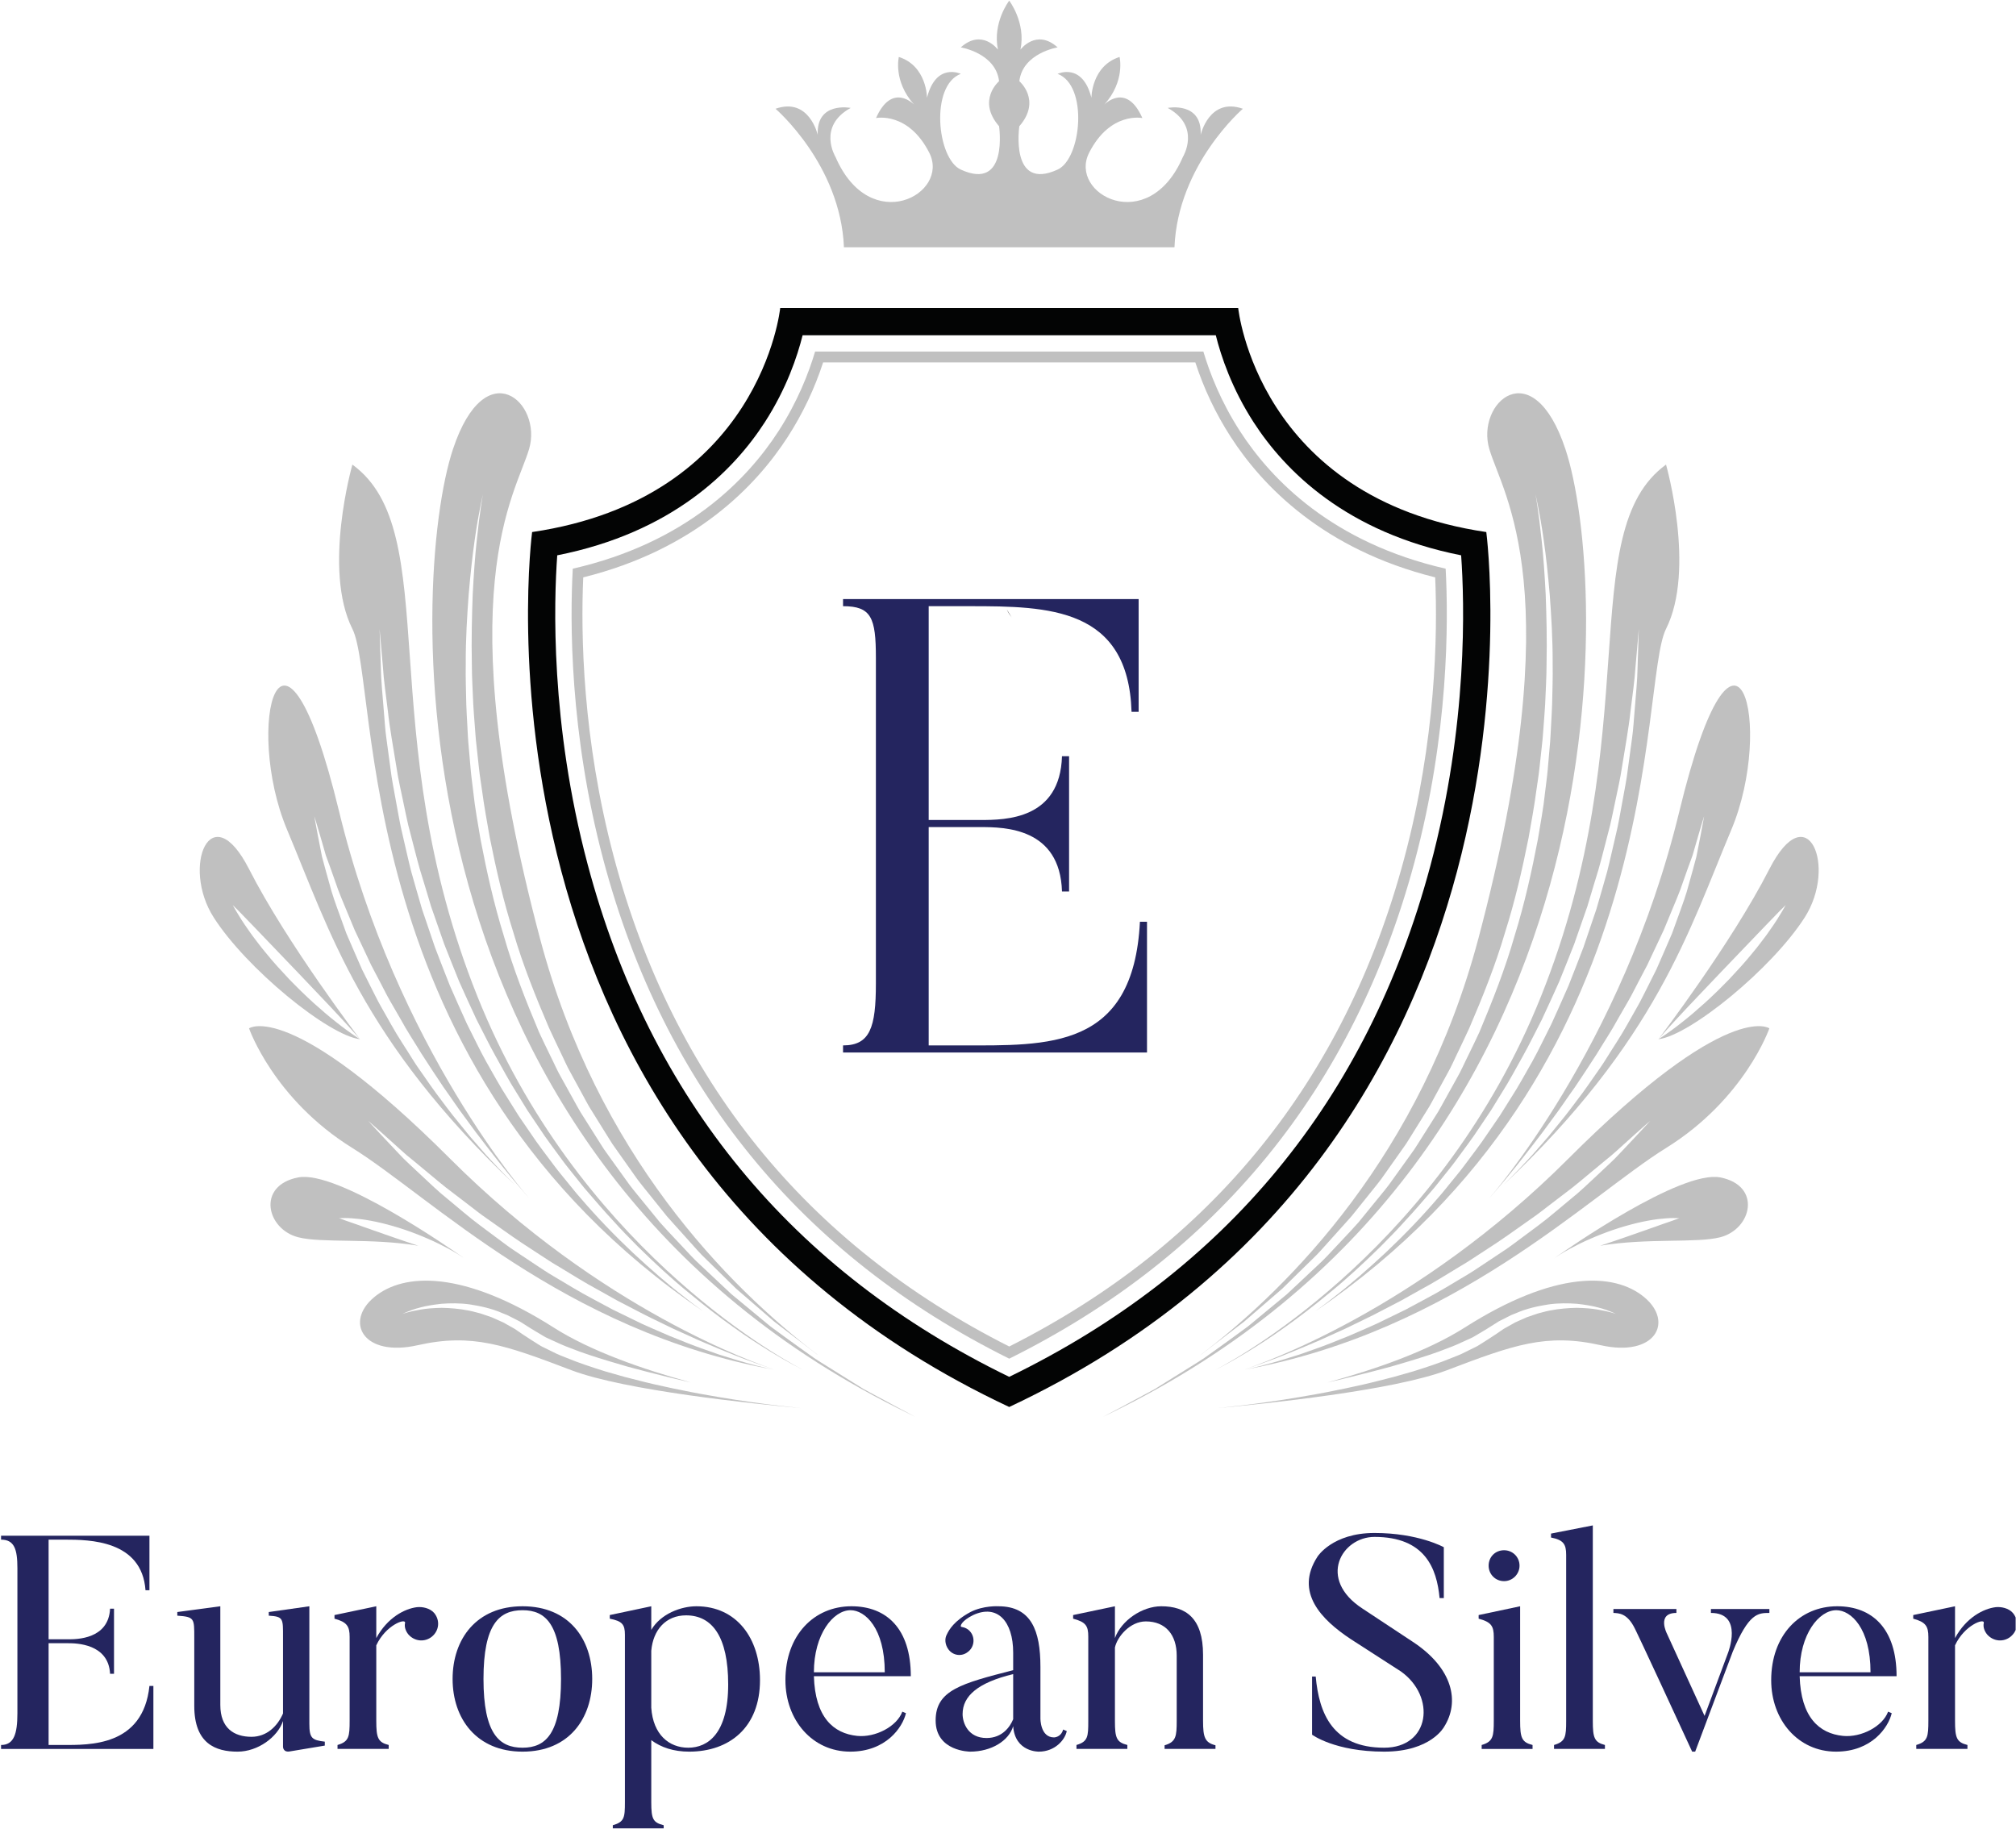 <?xml version="1.0" encoding="UTF-8" standalone="no"?> <svg xmlns="http://www.w3.org/2000/svg" xmlns:xlink="http://www.w3.org/1999/xlink" xmlns:serif="http://www.serif.com/" width="100%" height="100%" viewBox="0 0 1619 1469" version="1.1" xml:space="preserve" style="fill-rule:evenodd;clip-rule:evenodd;stroke-linejoin:round;stroke-miterlimit:2;"> <g id="Artboard1" transform="matrix(1,0,0,1,-385.817,-437.5)"> <rect x="385.817" y="437.5" width="1618.72" height="1468.25" style="fill:none;"></rect> <clipPath id="_clip1"> <rect x="385.817" y="437.5" width="1618.72" height="1468.25"></rect> </clipPath> <g clip-path="url(#_clip1)"> <g id="Layer-1" serif:id="Layer 1" transform="matrix(4.167,0,0,4.167,0.817,0.5)"> <g transform="matrix(1,0,0,1,121.954,412.964)"> <path d="M0,16.808L0,28.949L-29.358,28.949L-29.358,28.191C-26.908,28.191 -26.208,26.088 -26.208,22.12L-26.208,-5.896C-26.208,-9.515 -26.791,-11.382 -29.358,-11.382L-29.358,-12.141L-0.76,-12.141L-0.76,-1.635L-1.518,-1.635C-2.218,-11.266 -12.316,-11.382 -17.044,-11.382L-20.195,-11.382L-20.195,7.821L-16.401,7.821C-14.826,7.821 -8.639,7.821 -8.348,1.925L-7.588,1.925L-7.588,14.474L-8.348,14.474C-8.639,8.637 -14.942,8.579 -16.401,8.579L-20.195,8.579L-20.195,28.191L-17.511,28.191C-12.316,28.191 -1.985,28.482 -0.76,16.808L0,16.808Z" style="fill:rgb(36,37,95);fill-rule:nonzero;"></path> </g> <g transform="matrix(1,0,0,1,154.989,415.822)"> <path d="M0,25.448L-6.654,26.557C-8.054,26.848 -8.054,25.682 -8.054,25.682L-8.054,20.72C-9.104,23.815 -12.899,26.616 -16.81,26.616C-21.011,26.616 -25.156,25.098 -25.156,17.802L-25.156,4.671C-25.156,0.935 -25.098,0.642 -28.424,0.41L-28.424,-0.29L-20.136,-1.4L-20.136,17.628C-20.136,22.063 -17.51,23.756 -14.125,23.756C-11.207,23.756 -9.104,21.713 -8.054,19.261L-8.054,4.553C-8.054,0.993 -7.938,0.585 -10.797,0.41L-10.797,-0.29L-2.977,-1.4L-2.977,21.246C-2.977,24.048 -2.451,24.398 0,24.69L0,25.448Z" style="fill:rgb(36,37,95);fill-rule:nonzero;"></path> </g> <g transform="matrix(1,0,0,1,176.059,440.628)"> <path d="M0,-24.922C1.167,-23.522 0.993,-21.536 -0.409,-20.37C-1.75,-19.261 -3.735,-19.378 -4.961,-20.778C-5.486,-21.421 -5.778,-22.238 -5.603,-22.996C-5.428,-23.988 -9.338,-22.588 -11.148,-18.678L-11.148,-4.144C-11.148,-0.876 -10.856,-0 -8.755,0.526L-8.755,1.284L-18.619,1.284L-18.619,0.526C-16.401,-0.116 -16.284,-1.109 -16.284,-4.144L-16.284,-20.312C-16.284,-22.354 -16.81,-23.171 -19.202,-23.814L-19.202,-24.514L-11.148,-26.206L-11.148,-20.078C-8.988,-24.047 -5.661,-25.739 -3.327,-26.031C-2.276,-26.149 -0.817,-25.857 0,-24.922" style="fill:rgb(36,37,95);fill-rule:nonzero;"></path> </g> <g transform="matrix(1,0,0,1,193.101,441.679)"> <path d="M0,-26.498C-4.494,-26.498 -7.529,-23.813 -7.529,-13.249C-7.529,-2.685 -4.494,-0 0,-0C4.436,-0 7.413,-2.685 7.413,-13.249C7.413,-23.813 4.436,-26.498 0,-26.498M0,0.759C-8.871,0.759 -13.482,-5.602 -13.482,-13.249C-13.482,-20.954 -8.871,-27.257 0,-27.257C8.931,-27.257 13.424,-20.954 13.424,-13.249C13.424,-5.602 8.931,0.759 0,0.759" style="fill:rgb(36,37,95);fill-rule:nonzero;"></path> </g> <g transform="matrix(1,0,0,1,224.618,455.629)"> <path d="M0,-39.457C-3.91,-39.457 -6.361,-36.654 -6.711,-32.627L-6.711,-21.655C-6.361,-16.46 -3.268,-13.95 0.409,-13.95C4.262,-13.95 8.113,-16.752 8.113,-26.148C8.113,-35.371 5.02,-39.457 0,-39.457M0.584,-13.191C-2.393,-13.191 -4.844,-14.009 -6.711,-15.409L-6.711,-3.445C-6.711,-0.176 -6.361,0.467 -4.318,0.992L-4.318,1.75L-14.124,1.75L-14.124,0.992C-11.906,0.35 -11.79,-0.468 -11.79,-3.445L-11.79,-35.722C-11.79,-37.705 -12.314,-38.348 -14.708,-38.814L-14.708,-39.515L-6.711,-41.207L-6.711,-36.654C-4.902,-39.748 -0.991,-41.207 1.985,-41.207C9.748,-41.207 14.242,-35.02 14.242,-26.966C14.242,-17.86 8.348,-13.191 0.584,-13.191" style="fill:rgb(36,37,95);fill-rule:nonzero;"></path> </g> <g transform="matrix(1,0,0,1,262.906,429.713)"> <path d="M0,-2.568C0,-11.089 -3.793,-14.533 -6.596,-14.533C-9.922,-14.533 -13.657,-9.922 -13.657,-2.568L0,-2.568ZM4.085,5.311C3.443,8.055 0.234,12.724 -6.654,12.724C-13.95,12.724 -19.145,6.654 -19.145,-1.05C-19.145,-9.689 -13.657,-15.292 -6.42,-15.292C0.35,-15.292 5.02,-10.972 5.02,-1.809L-13.657,-1.809C-13.424,6.071 -9.922,9.221 -5.311,9.689C-1.81,10.038 2.335,7.88 3.385,5.02L4.085,5.311Z" style="fill:rgb(36,37,95);fill-rule:nonzero;"></path> </g> <g transform="matrix(1,0,0,1,277.907,421.309)"> <path d="M0,13.89C0,15.583 1.051,18.502 4.611,18.502C7.704,18.502 9.164,16.285 9.747,14.883L9.747,6.186C2.976,7.821 0,10.389 0,13.89M19.376,16.868L20.077,17.16C19.727,18.911 17.742,21.128 14.707,21.128C14.707,21.128 10.097,21.245 9.747,16.225C8.93,19.028 5.544,21.128 1.458,21.128C1.458,21.128 -5.195,21.128 -5.195,15.117C-5.195,9.28 -0.234,7.996 9.747,5.428L9.747,2.042C9.747,-3.969 6.712,-7.355 2.043,-5.195C-0.234,-4.086 -0.584,-2.977 -0.234,-2.92C0.466,-2.802 1.108,-2.51 1.576,-1.868C2.451,-0.7 2.218,1.05 0.993,1.926C-0.175,2.86 -1.868,2.626 -2.743,1.401C-3.385,0.525 -3.502,-0.642 -3.035,-1.46C-2.627,-2.335 -1.634,-4.086 1.518,-5.778C4.027,-7.063 6.887,-6.887 6.887,-6.887C13.25,-6.887 15,-2.16 15,4.786L15,14.707C15,14.707 14.941,18.385 17.625,18.385C17.625,18.385 18.967,18.385 19.376,16.868" style="fill:rgb(36,37,95);fill-rule:nonzero;"></path> </g> <g transform="matrix(1,0,0,1,326.642,414.422)"> <path d="M0,27.49L-9.806,27.49L-9.806,26.79C-7.589,26.147 -7.471,25.039 -7.471,22.062L-7.471,9.513C-7.471,5.545 -9.571,2.918 -13.425,2.918C-16.46,2.918 -18.911,5.836 -19.377,7.937L-19.377,22.12C-19.377,25.33 -19.086,26.206 -16.985,26.732L-16.985,27.49L-26.791,27.49L-26.791,26.732C-24.572,26.09 -24.514,25.097 -24.514,22.12L-24.514,5.836C-24.514,3.793 -24.981,3.035 -27.433,2.392L-27.433,1.692L-19.377,0L-19.377,6.128C-18.152,2.743 -14.125,0 -10.449,0C-5.72,0 -2.394,2.276 -2.394,9.338L-2.394,22.062C-2.394,25.272 -2.044,26.264 0,26.79L0,27.49Z" style="fill:rgb(36,37,95);fill-rule:nonzero;"></path> </g> <g transform="matrix(1,0,0,1,359.151,400.296)"> <path d="M0,42.141C-9.513,42.141 -13.892,38.872 -13.892,38.872L-13.892,27.666L-13.191,27.666C-12.548,34.787 -9.922,41.382 0,41.382C8.871,41.382 10.04,31.519 3.21,26.674L-6.479,20.428C-12.022,16.752 -17.336,11.44 -12.841,4.553C-12.841,4.553 -9.981,0 -1.867,0C6.596,0 11.497,2.744 11.497,2.744L11.497,12.549L10.681,12.549C10.155,6.829 7.88,0.759 -1.867,0.759C-8.171,0.759 -12.957,8.872 -4.145,14.592L5.486,20.954C13.307,26.09 14.592,32.569 11.557,37.355C11.557,37.355 9.046,42.141 0,42.141" style="fill:rgb(36,37,95);fill-rule:nonzero;"></path> </g> <g transform="matrix(1,0,0,1,379.286,438.935)"> <path d="M0,-32.334C0,-34.026 1.284,-35.312 2.978,-35.312C4.61,-35.312 5.954,-34.026 5.954,-32.334C5.954,-30.699 4.61,-29.356 2.978,-29.356C1.284,-29.356 0,-30.699 0,-32.334M8.464,2.978L-1.342,2.978L-1.342,2.22C0.875,1.577 0.993,0.526 0.993,-2.45L0.993,-18.618C0.993,-20.66 0.525,-21.478 -1.926,-22.12L-1.926,-22.82L6.07,-24.513L6.07,-2.45C6.07,0.817 6.363,1.693 8.464,2.22L8.464,2.978Z" style="fill:rgb(36,37,95);fill-rule:nonzero;"></path> </g> <g transform="matrix(1,0,0,1,401.698,398.838)"> <path d="M0,43.074L-9.806,43.074L-9.806,42.316C-7.587,41.674 -7.471,40.681 -7.471,37.704L-7.471,5.662C-7.471,3.619 -7.996,2.802 -10.388,2.335L-10.388,1.576L-2.335,0L-2.335,37.704C-2.335,40.914 -2.041,41.79 0,42.316L0,43.074Z" style="fill:rgb(36,37,95);fill-rule:nonzero;"></path> </g> <g transform="matrix(1,0,0,1,433.392,442.437)"> <path d="M0,-27.491L0,-26.731C-2.217,-26.731 -3.97,-26.674 -7.062,-19.261L-14.301,0L-14.883,0C-25.214,-22.413 -25.973,-23.813 -25.973,-23.813C-27.433,-26.731 -29.067,-26.674 -30.059,-26.731L-30.059,-27.491L-17.918,-27.491L-17.918,-26.731C-21.828,-26.731 -19.728,-22.705 -19.728,-22.705L-12.49,-6.887L-7.996,-18.97C-7.996,-18.97 -4.901,-26.731 -11.266,-26.731L-11.266,-27.491L0,-27.491Z" style="fill:rgb(36,37,95);fill-rule:nonzero;"></path> </g> <g transform="matrix(1,0,0,1,452.885,429.713)"> <path d="M0,-2.568C0,-11.089 -3.792,-14.533 -6.595,-14.533C-9.921,-14.533 -13.657,-9.922 -13.657,-2.568L0,-2.568ZM4.086,5.311C3.444,8.055 0.234,12.724 -6.652,12.724C-13.948,12.724 -19.143,6.654 -19.143,-1.05C-19.143,-9.689 -13.657,-15.292 -6.42,-15.292C0.351,-15.292 5.021,-10.972 5.021,-1.809L-13.657,-1.809C-13.423,6.071 -9.921,9.221 -5.311,9.689C-1.81,10.038 2.335,7.88 3.386,5.02L4.086,5.311Z" style="fill:rgb(36,37,95);fill-rule:nonzero;"></path> </g> <g transform="matrix(1,0,0,1,480.317,440.628)"> <path d="M0,-24.922C1.169,-23.522 0.994,-21.536 -0.409,-20.37C-1.75,-19.261 -3.735,-19.378 -4.961,-20.778C-5.485,-21.421 -5.776,-22.238 -5.602,-22.996C-5.427,-23.988 -9.337,-22.588 -11.146,-18.678L-11.146,-4.144C-11.146,-0.876 -10.855,-0 -8.755,0.526L-8.755,1.284L-18.618,1.284L-18.618,0.526C-16.401,-0.116 -16.283,-1.109 -16.283,-4.144L-16.283,-20.312C-16.283,-22.354 -16.808,-23.171 -19.202,-23.814L-19.202,-24.514L-11.146,-26.206L-11.146,-20.078C-8.987,-24.047 -5.661,-25.739 -3.326,-26.031C-2.275,-26.149 -0.815,-25.857 0,-24.922" style="fill:rgb(36,37,95);fill-rule:nonzero;"></path> </g> <g transform="matrix(1,0,0,1,313.446,245.52)"> <path d="M0,36.987L0,62.181L-58.58,62.181L-58.58,60.816C-53.368,60.816 -52.25,57.341 -52.25,48.901L-52.25,-13.9C-52.25,-21.595 -53.119,-23.828 -58.58,-23.828L-58.58,-25.194L-1.612,-25.194L-1.612,-3.474L-2.978,-3.474C-3.599,-23.58 -18.988,-23.828 -34.13,-23.828L-42.073,-23.828L-42.073,17.377L-32.144,17.377C-27.18,17.377 -16.753,17.253 -16.383,5.09L-15.017,5.09L-15.017,31.154L-16.383,31.154C-16.753,18.866 -27.428,18.742 -32.144,18.742L-42.073,18.742L-42.073,60.816L-35.743,60.816C-19.112,60.816 -2.605,61.684 -1.363,36.987L0,36.987Z" style="fill:rgb(36,37,95);fill-rule:nonzero;"></path> </g> <g transform="matrix(1,0,0,1,199.787,328.365)"> <path d="M0,-116.477C22.098,-120.852 33.922,-132.697 40.017,-142.147C44.198,-148.629 46.278,-154.831 47.287,-158.888L126.917,-158.888C127.926,-154.831 130.006,-148.629 134.187,-142.147C140.282,-132.698 152.104,-120.854 174.199,-116.477C174.844,-107.522 175.556,-83.771 168.253,-56.572C156.167,-11.555 128.872,21.544 87.102,41.844C45.216,21.485 17.884,-11.739 5.853,-56.939C-1.368,-84.068 -0.649,-107.58 0,-116.477M87.102,47.653C194.679,-2.849 179.048,-120.959 179.048,-120.959C134.914,-127.475 131.236,-164.13 131.236,-164.13L42.968,-164.13C42.968,-164.13 39.291,-127.475 -4.843,-120.959C-4.843,-120.959 -20.474,-2.849 87.102,47.653" style="fill:rgb(3,4,4);fill-rule:nonzero;"></path> </g> <g transform="matrix(1,0,0,1,204.796,323.186)"> <path d="M0,-107.046C21.562,-112.413 33.319,-124.673 39.418,-134.128C42.3,-138.596 44.588,-143.414 46.229,-148.468L117.968,-148.468C119.609,-143.414 121.896,-138.596 124.779,-134.128C130.875,-124.674 142.634,-112.415 164.189,-107.047C164.663,-96.085 164.355,-75.726 158.187,-52.753C146.739,-10.112 121.142,21.484 82.098,41.174C42.941,21.422 17.31,-10.295 5.914,-53.108C-0.183,-76.015 -0.477,-96.19 0,-107.046M82.098,43.519C122.233,23.581 148.508,-8.617 160.211,-52.209C166.821,-76.828 166.752,-98.569 166.207,-108.721C144.425,-113.701 132.638,-125.81 126.541,-135.264C122.881,-140.938 120.744,-146.413 119.512,-150.565L44.685,-150.565C43.453,-146.413 41.316,-140.938 37.656,-135.264C31.558,-125.81 19.768,-113.699 -2.017,-108.72C-2.566,-98.659 -2.646,-77.119 3.888,-52.569C15.538,-8.8 41.85,23.522 82.098,43.519" style="fill:rgb(192,192,192);fill-rule:nonzero;"></path> </g> <g transform="matrix(1,0,0,1,323.785,126.649)"> <path d="M0,4.228C0.325,-2.283 -6.349,-0.98 -6.349,-0.98C0.162,2.601 -3.419,8.46 -3.419,8.46C-10.093,23.924 -25.556,15.623 -21.486,7.646C-17.417,-0.33 -11.231,0.973 -11.231,0.973C-14.324,-6.026 -18.557,-1.631 -18.557,-1.631C-14.487,-6.189 -15.627,-10.801 -15.627,-10.801C-21.053,-9.065 -21.053,-2.932 -21.053,-2.932C-22.789,-9.821 -27.563,-7.546 -27.563,-7.546C-21.633,-5.311 -22.951,8.786 -27.563,10.902C-36.817,15.148 -34.942,2.546 -34.942,2.546C-30.602,-2.445 -34.942,-6.135 -34.942,-6.135C-34.291,-11.561 -27.563,-12.646 -27.563,-12.646C-31.687,-16.335 -34.726,-12.212 -34.726,-12.212C-33.641,-17.421 -36.896,-21.649 -36.896,-21.649C-36.896,-21.649 -40.151,-17.421 -39.066,-12.212C-39.066,-12.212 -42.104,-16.335 -46.229,-12.646C-46.229,-12.646 -39.5,-11.561 -38.849,-6.135C-38.849,-6.135 -43.19,-2.445 -38.849,2.546C-38.849,2.546 -36.975,15.148 -46.229,10.902C-50.84,8.786 -52.159,-5.311 -46.229,-7.546C-46.229,-7.546 -51.003,-9.821 -52.739,-2.932C-52.739,-2.932 -52.739,-9.065 -58.165,-10.801C-58.165,-10.801 -59.305,-6.189 -55.235,-1.631C-55.235,-1.631 -59.467,-6.026 -62.56,0.973C-62.56,0.973 -56.375,-0.33 -52.305,7.646C-48.236,15.623 -63.699,23.924 -70.373,8.46C-70.373,8.46 -73.954,2.601 -67.443,-0.98C-67.443,-0.98 -74.117,-2.283 -73.792,4.228C-73.792,4.228 -75.419,-3.097 -81.93,-0.818C-81.93,-0.818 -69.396,9.925 -68.746,25.877L-5.046,25.877C-4.396,9.925 8.139,-0.818 8.139,-0.818C1.627,-3.097 0,4.228 0,4.228" style="fill:rgb(192,192,192);fill-rule:nonzero;"></path> </g> <g transform="matrix(1,0,0,1,287.349,222.337)"> <path d="M0,1.5C-0.568,0.546 -0.92,0 -0.92,0C-0.667,0.548 -0.349,1.04 0,1.5" style="fill:rgb(35,31,32);fill-rule:nonzero;"></path> </g> <g transform="matrix(1,0,0,1,327.037,368.098)"> <path d="M0,0.543C-0.369,0.737 -0.569,0.837 -0.569,0.837C-0.569,0.837 0.226,0.46 1.615,-0.294C1.077,-0.015 0.545,0.267 0,0.543" style="fill:rgb(192,192,192);fill-rule:nonzero;"></path> </g> <g transform="matrix(1,0,0,1,310.23,377.922)"> <path d="M0,-2.817C-3.373,-1.007 -5.252,0 -5.252,0C-4.843,-0.194 -4.45,-0.399 -4.044,-0.596C-3.143,-1.057 -1.766,-1.79 0,-2.817" style="fill:rgb(192,192,192);fill-rule:nonzero;"></path> </g> <g transform="matrix(1,0,0,1,326.578,185.989)"> <path d="M0,177.855C1.781,176.492 3.654,175.058 5.608,173.563C7.469,171.954 9.407,170.278 11.413,168.543C11.915,168.11 12.42,167.673 12.93,167.233C13.411,166.761 13.896,166.287 14.385,165.807C15.361,164.849 16.353,163.876 17.356,162.889C18.346,161.888 19.415,160.939 20.374,159.858C21.338,158.784 22.314,157.696 23.301,156.596C24.278,155.489 25.301,154.401 26.289,153.264C27.232,152.089 28.185,150.903 29.145,149.707C30.096,148.503 31.097,147.322 32.026,146.074C32.926,144.802 33.832,143.521 34.743,142.233C35.199,141.588 35.656,140.942 36.114,140.294C36.583,139.654 37.029,138.996 37.437,138.308C38.279,136.954 39.126,135.591 39.977,134.224L41.254,132.17C41.661,131.473 42.033,130.753 42.426,130.044C43.201,128.622 43.979,127.194 44.759,125.764C45.577,124.354 46.195,122.837 46.922,121.376C47.616,119.897 48.342,118.431 49.012,116.94C51.591,110.933 54.029,104.848 55.845,98.662C57.798,92.519 59.217,86.324 60.414,80.303C60.938,77.277 61.501,74.309 61.885,71.376C62.085,69.911 62.33,68.467 62.488,67.031C62.645,65.593 62.799,64.173 62.951,62.773C63.124,61.374 63.207,59.986 63.313,58.621C63.408,57.254 63.535,55.911 63.601,54.585C63.707,51.935 63.867,49.374 63.871,46.912C63.978,41.988 63.852,37.472 63.706,33.469C63.505,29.47 63.247,25.984 62.937,23.124C62.632,20.262 62.354,18.016 62.118,16.491C61.896,14.964 61.737,14.156 61.737,14.156C61.737,14.156 61.935,14.956 62.229,16.472C62.528,17.987 62.946,20.216 63.339,23.074C63.753,25.93 64.136,29.414 64.48,33.42C64.774,37.429 65.071,41.964 65.046,46.919C65.097,49.397 64.991,51.975 64.942,54.647C64.905,55.982 64.808,57.337 64.741,58.715C64.665,60.093 64.61,61.494 64.468,62.907C64.345,64.322 64.221,65.757 64.095,67.209C63.966,68.662 63.752,70.123 63.581,71.605C63.278,74.577 62.698,77.574 62.199,80.636C61.034,86.728 59.644,93 57.713,99.23C55.92,105.502 53.497,111.683 50.926,117.791C50.244,119.301 49.492,120.78 48.779,122.274C48.032,123.751 47.394,125.282 46.554,126.706C45.754,128.149 44.955,129.59 44.158,131.027C43.755,131.743 43.373,132.468 42.955,133.172L41.646,135.245C40.774,136.624 39.906,137.998 39.043,139.364C38.625,140.056 38.167,140.72 37.688,141.366C37.219,142.019 36.752,142.67 36.285,143.32C35.353,144.618 34.426,145.908 33.506,147.189C32.555,148.447 31.532,149.636 30.562,150.847C29.581,152.05 28.607,153.244 27.644,154.426C26.642,155.575 25.591,156.662 24.572,157.754C23.551,158.844 22.54,159.922 21.541,160.987C20.548,162.056 19.446,162.994 18.426,163.983C17.39,164.957 16.368,165.917 15.361,166.863C14.858,167.334 14.358,167.803 13.862,168.267C13.338,168.701 12.818,169.13 12.304,169.557C10.244,171.26 8.254,172.906 6.344,174.486C4.356,175.967 2.426,177.351 0.595,178.671C-0.323,179.328 -1.218,179.967 -2.087,180.588C-2.97,181.19 -3.867,181.715 -4.715,182.255C-6.421,183.321 -8.017,184.318 -9.492,185.24C-10.229,185.7 -10.937,186.141 -11.612,186.563C-12.313,186.943 -12.981,187.306 -13.616,187.65C-14.613,188.185 -15.523,188.673 -16.348,189.116C-18.113,190.143 -19.49,190.876 -20.392,191.336C80.553,142.356 75.854,30.478 67.502,5.42C61.202,-13.481 50.206,-3.49 52.839,5.42C55.473,14.331 68.551,32.675 50.73,99.764C39.698,141.295 14.608,166.724 -2.907,180.074C-2.805,180 -2.7,179.933 -2.598,179.858C-1.755,179.209 -0.889,178.541 0,177.855" style="fill:rgb(192,192,192);fill-rule:nonzero;"></path> </g> <g transform="matrix(1,0,0,1,304.978,377.325)"> <path d="M0,0.597C0,0.597 0.429,0.4 1.208,0C0.802,0.198 0.409,0.403 0,0.597" style="fill:rgb(192,192,192);fill-rule:nonzero;"></path> </g> <g transform="matrix(1,0,0,1,327.037,194.405)"> <path d="M0,174.236C0.545,173.96 1.077,173.678 1.615,173.399C2.701,172.81 4.141,171.998 5.906,170.92C7.917,169.688 10.333,168.15 12.996,166.233C15.673,164.337 18.609,162.083 21.715,159.511C24.842,156.965 28.055,153.999 31.35,150.769C32.967,149.122 34.646,147.448 36.254,145.635C37.909,143.867 39.518,141.987 41.159,140.081C42,139.145 42.751,138.12 43.561,137.132C44.346,136.126 45.186,135.149 45.941,134.098C47.463,132.004 49.07,129.933 50.507,127.715C51.243,126.62 51.982,125.519 52.724,124.417C53.42,123.284 54.118,122.148 54.817,121.009C56.263,118.761 57.495,116.376 58.817,114.044C60.135,111.708 61.286,109.282 62.524,106.915C63.658,104.496 64.757,102.07 65.84,99.662C66.817,97.208 67.824,94.787 68.753,92.369C69.606,89.923 70.449,87.507 71.279,85.131C72.008,82.72 72.695,80.342 73.423,78.028C74.087,75.697 74.643,73.39 75.235,71.156C75.863,68.93 76.25,66.713 76.719,64.589C77.158,62.459 77.643,60.41 77.928,58.411C78.568,54.425 79.245,50.781 79.594,47.514C80.001,44.255 80.406,41.415 80.547,39.058C80.959,34.352 81.194,31.663 81.194,31.663C81.194,31.663 81.107,34.362 80.954,39.087C80.917,41.455 80.636,44.313 80.37,47.599C80.21,49.239 80.147,50.998 79.874,52.828C79.626,54.661 79.364,56.59 79.093,58.601C78.859,60.62 78.428,62.693 78.043,64.849C77.628,66.999 77.297,69.244 76.725,71.503C76.188,73.769 75.689,76.112 75.081,78.483C74.432,80.842 73.713,83.237 73.012,85.683C72.195,88.092 71.364,90.542 70.523,93.021C69.606,95.473 68.61,97.931 67.643,100.423C66.568,102.87 65.479,105.335 64.352,107.794C63.118,110.201 61.978,112.672 60.656,115.046C59.296,117.397 58.025,119.801 56.542,122.068C55.823,123.215 55.106,124.358 54.391,125.499C53.63,126.61 52.872,127.717 52.116,128.821C50.642,131.053 48.996,133.136 47.438,135.243C46.662,136.299 45.804,137.281 44.999,138.294C44.171,139.286 43.402,140.316 42.543,141.257C39.236,145.131 35.795,148.657 32.408,151.863C28.993,155.038 25.674,157.943 22.453,160.426C21.234,161.414 20.023,162.299 18.845,163.163C87.367,116.55 81.128,42.219 86.437,31.663C92.201,20.198 86.437,0 86.437,0C68.615,12.953 82.768,51.514 62.326,102.521C43.268,150.079 5.078,171.548 0,174.236" style="fill:rgb(192,192,192);fill-rule:nonzero;"></path> </g> <g transform="matrix(1,0,0,1,326.468,368.641)"> <path d="M0,0.294C0,0.294 0.2,0.194 0.569,0C0.377,0.097 0.193,0.197 0,0.294" style="fill:rgb(192,192,192);fill-rule:nonzero;"></path> </g> <g transform="matrix(1,0,0,1,394.605,337.905)"> <path d="M0,-9.698C-29.115,19.417 -59.146,29.808 -62.56,30.924C-62.395,30.87 -62.178,30.801 -61.893,30.709C-61.247,30.488 -60.3,30.161 -59.095,29.746C-57.9,29.302 -56.438,28.802 -54.797,28.129C-53.146,27.487 -51.304,26.71 -49.299,25.859C-48.29,25.448 -47.258,24.978 -46.191,24.486C-45.122,24.002 -44.017,23.502 -42.881,22.989C-40.647,21.876 -38.251,20.795 -35.853,19.511C-34.646,18.885 -33.421,18.248 -32.18,17.604C-30.959,16.92 -29.724,16.229 -28.479,15.531C-25.96,14.189 -23.511,12.636 -21.029,11.14C-19.773,10.415 -18.559,9.626 -17.354,8.828C-16.146,8.038 -14.942,7.251 -13.749,6.471C-11.376,4.888 -9.111,3.225 -6.88,1.671C-5.749,0.912 -4.723,0.055 -3.675,-0.73C-2.635,-1.525 -1.617,-2.302 -0.626,-3.06C1.386,-4.541 3.155,-6.1 4.843,-7.481C5.682,-8.177 6.487,-8.843 7.252,-9.476C8.03,-10.098 8.76,-10.697 9.405,-11.303C10.723,-12.491 11.872,-13.527 12.817,-14.38C14.717,-16.082 15.826,-17.036 15.826,-17.036C15.826,-17.036 14.852,-15.953 13.104,-14.09C12.227,-13.159 11.162,-12.03 9.94,-10.734C8.739,-9.414 7.228,-8.089 5.638,-6.578C4.028,-5.089 2.334,-3.411 0.363,-1.847C-1.586,-0.26 -3.565,1.517 -5.773,3.149C-6.875,3.969 -7.994,4.802 -9.128,5.646C-10.268,6.481 -11.39,7.372 -12.609,8.145C-13.81,8.944 -15.02,9.749 -16.234,10.558C-17.444,11.373 -18.665,12.185 -19.931,12.924C-22.452,14.416 -24.941,15.964 -27.499,17.301C-28.77,17.983 -30.03,18.659 -31.275,19.327C-32.545,19.948 -33.801,20.559 -35.035,21.16C-37.479,22.412 -39.955,23.387 -42.25,24.414C-44.584,25.354 -46.784,26.256 -48.86,26.974C-49.895,27.338 -50.887,27.687 -51.83,28.019C-52.785,28.316 -53.69,28.597 -54.542,28.863C-56.239,29.404 -57.747,29.787 -58.976,30.135C-60.516,30.533 -61.653,30.781 -62.294,30.913C-21.679,23.431 3.744,-2.407 18.869,-11.795C34.068,-21.229 38.785,-34.856 38.785,-34.856C38.785,-34.856 30.924,-40.622 0,-9.698" style="fill:rgb(192,192,192);fill-rule:nonzero;"></path> </g> <g transform="matrix(1,0,0,1,331.714,368.934)"> <rect x="0" y="0" width="0.001" height="0.001" style="fill:rgb(192,192,192);"></rect> </g> <g transform="matrix(1,0,0,1,380.053,216.242)"> <path d="M0,118.815C0.406,118.337 1.002,117.638 1.761,116.749C2.526,115.867 3.414,114.757 4.446,113.503C5.439,112.213 6.605,110.799 7.811,109.204C8.417,108.41 9.05,107.584 9.705,106.729C10.342,105.861 11.001,104.964 11.679,104.042C13.064,102.221 14.38,100.196 15.839,98.175C17.232,96.109 18.646,93.955 20.063,91.757C21.416,89.519 22.901,87.311 24.163,84.973C24.826,83.823 25.49,82.673 26.151,81.528C26.822,80.387 27.384,79.195 28,78.043C28.607,76.885 29.21,75.737 29.806,74.603C30.352,73.445 30.891,72.3 31.42,71.174C31.951,70.048 32.474,68.94 32.984,67.856C33.443,66.75 33.892,65.667 34.329,64.613C35.191,62.5 36.073,60.522 36.685,58.623C37.338,56.739 37.968,55.019 38.529,53.491C38.98,51.931 39.373,50.57 39.697,49.45C40.354,47.207 40.758,45.925 40.758,45.925C40.758,45.925 40.536,47.241 40.095,49.544C39.869,50.697 39.595,52.096 39.28,53.702C38.86,55.279 38.383,57.063 37.827,59.001C37.336,60.961 36.576,63.008 35.788,65.181C35.395,66.268 34.989,67.384 34.576,68.526C34.095,69.64 33.603,70.777 33.103,71.934C32.597,73.09 32.083,74.265 31.562,75.454C30.98,76.614 30.392,77.788 29.798,78.971C29.186,80.144 28.625,81.359 27.958,82.52C27.298,83.686 26.636,84.856 25.975,86.027C24.674,88.382 23.151,90.603 21.762,92.854C21.073,93.984 20.284,95.035 19.552,96.105C18.804,97.164 18.093,98.228 17.342,99.239C15.827,101.252 14.394,103.218 12.916,104.991C12.188,105.885 11.481,106.756 10.797,107.598C10.085,108.417 9.396,109.207 8.735,109.965C7.437,111.503 6.138,112.817 5.03,114.015C3.884,115.181 2.902,116.211 2.058,117.025C2.033,117.049 2.013,117.07 1.988,117.093C31.644,89.08 37.849,67.903 46,48.545C54.386,28.629 47.048,-0.723 35.983,45.006C24.918,90.735 -0.636,119.538 -0.636,119.538C-0.636,119.538 -0.414,119.286 0,118.815" style="fill:rgb(192,192,192);fill-rule:nonzero;"></path> </g> <g transform="matrix(1,0,0,1,409.28,371.083)"> <path d="M0,-16.226C-5.766,-21.023 -17.296,-21.387 -34.593,-10.38C-41.745,-5.829 -51.765,-2.333 -61.058,0.205C-60.688,0.121 -60.331,0.04 -59.957,-0.044C-57.559,-0.573 -55.109,-1.231 -52.609,-1.844C-51.366,-2.173 -50.112,-2.504 -48.854,-2.837C-47.608,-3.205 -46.357,-3.573 -45.106,-3.942C-42.618,-4.707 -40.127,-5.483 -37.77,-6.44C-36.564,-6.871 -35.429,-7.398 -34.308,-7.921C-33.757,-8.196 -33.155,-8.399 -32.656,-8.727C-32.141,-9.034 -31.628,-9.339 -31.12,-9.642C-30.037,-10.267 -29.051,-10.951 -28.032,-11.566C-27.48,-11.846 -26.934,-12.123 -26.395,-12.397L-25.589,-12.801C-25.315,-12.91 -25.043,-13.017 -24.772,-13.124C-22.643,-14.068 -20.466,-14.511 -18.481,-14.828C-16.479,-15.105 -14.627,-15.078 -13.006,-14.954C-11.388,-14.781 -9.994,-14.544 -8.873,-14.238C-7.747,-13.954 -6.896,-13.625 -6.324,-13.39C-5.75,-13.158 -5.46,-13.001 -5.46,-13.001C-5.46,-13.001 -5.767,-13.122 -6.361,-13.283C-6.951,-13.455 -7.834,-13.646 -8.958,-13.838C-10.081,-14.04 -11.465,-14.147 -13.041,-14.174C-14.62,-14.147 -16.393,-14.011 -18.283,-13.64C-18.758,-13.563 -19.228,-13.409 -19.714,-13.293C-20.198,-13.172 -20.692,-13.051 -21.175,-12.862C-21.663,-12.694 -22.16,-12.522 -22.664,-12.348C-23.151,-12.132 -23.646,-11.913 -24.147,-11.69L-24.901,-11.351L-25.622,-10.945C-26.104,-10.673 -26.593,-10.399 -27.086,-10.121C-28.062,-9.455 -29.062,-8.748 -30.094,-8.107C-30.635,-7.764 -31.18,-7.417 -31.729,-7.07C-32.271,-6.698 -32.871,-6.476 -33.445,-6.169C-34.027,-5.882 -34.613,-5.594 -35.202,-5.304C-35.794,-5.023 -36.41,-4.812 -37.018,-4.561C-39.447,-3.55 -41.972,-2.735 -44.499,-1.937C-45.771,-1.575 -47.044,-1.212 -48.313,-0.851C-49.587,-0.527 -50.857,-0.204 -52.118,0.118C-53.376,0.449 -54.639,0.702 -55.881,0.981C-57.123,1.262 -58.354,1.519 -59.566,1.754C-61.985,2.264 -64.342,2.661 -66.572,3.048C-68.805,3.421 -70.919,3.756 -72.876,4.021C-76.783,4.593 -80.062,4.904 -82.349,5.161C-73.07,4.315 -48.337,1.77 -38.028,-2.149C-25.217,-7.02 -18.869,-9.332 -8.386,-6.97C2.097,-4.608 5.766,-11.429 0,-16.226" style="fill:rgb(192,192,192);fill-rule:nonzero;"></path> </g> <g transform="matrix(1,0,0,1,433.39,290.764)"> <path d="M0,-18.408C-7.337,-4.026 -21.387,14.382 -21.387,14.382C-21.387,14.382 -19.913,12.674 -17.635,10.223C-16.497,8.997 -15.168,7.572 -13.726,6.068C-12.291,4.56 -10.761,2.951 -9.23,1.342C-6.156,-1.865 -3.081,-5.071 -0.775,-7.475C0.391,-8.679 1.362,-9.682 2.043,-10.385C2.733,-11.083 3.146,-11.471 3.146,-11.471C3.146,-11.471 2.875,-10.977 2.373,-10.13C1.877,-9.278 1.13,-8.085 0.154,-6.711C-0.318,-6.012 -0.861,-5.278 -1.452,-4.515C-2.033,-3.743 -2.653,-2.935 -3.339,-2.137C-4.662,-0.498 -6.181,1.156 -7.717,2.791C-8.495,3.599 -9.297,4.384 -10.077,5.164C-10.854,5.949 -11.675,6.664 -12.438,7.385C-13.999,8.795 -15.493,10.069 -16.821,11.104C-19.455,13.204 -21.387,14.382 -21.387,14.382C-15.266,13.642 0.524,0.754 6.814,-9.095C13.104,-18.943 7.338,-32.79 0,-18.408" style="fill:rgb(192,192,192);fill-rule:nonzero;"></path> </g> <g transform="matrix(1,0,0,1,423.924,345.925)"> <path d="M0,-14.149C-7.576,-15.631 -29.571,-0.289 -32.077,1.482C-31.603,1.152 -30.453,0.386 -28.841,-0.473C-27.769,-1.052 -26.496,-1.685 -25.102,-2.289C-23.712,-2.905 -22.201,-3.497 -20.666,-4.025C-19.131,-4.55 -17.566,-4.999 -16.083,-5.355C-14.599,-5.712 -13.19,-5.961 -11.976,-6.117C-10.754,-6.254 -9.736,-6.329 -9.015,-6.317C-8.297,-6.318 -7.888,-6.298 -7.888,-6.298C-7.888,-6.298 -8.273,-6.142 -8.943,-5.906C-9.616,-5.688 -10.562,-5.317 -11.7,-4.945C-12.266,-4.734 -12.876,-4.509 -13.527,-4.299C-14.175,-4.07 -14.852,-3.809 -15.563,-3.584C-16.271,-3.341 -16.992,-3.06 -17.738,-2.819C-18.481,-2.563 -19.235,-2.302 -19.989,-2.042C-20.746,-1.786 -21.504,-1.531 -22.248,-1.281C-22.557,-1.18 -22.85,-1.086 -23.152,-0.987C-13.91,-2.519 -4.565,-1.444 0,-2.619C6.112,-4.191 8.039,-12.577 0,-14.149" style="fill:rgb(192,192,192);fill-rule:nonzero;"></path> </g> <g transform="matrix(1,0,0,1,246.742,368.098)"> <path d="M0,0.543C0.369,0.737 0.569,0.837 0.569,0.837C0.569,0.837 -0.226,0.46 -1.616,-0.294C-1.078,-0.015 -0.545,0.267 0,0.543" style="fill:rgb(192,192,192);fill-rule:nonzero;"></path> </g> <g transform="matrix(1,0,0,1,263.548,377.922)"> <path d="M0,-2.817C3.374,-1.007 5.252,0 5.252,0C4.843,-0.194 4.45,-0.399 4.044,-0.596C3.143,-1.057 1.766,-1.79 0,-2.817" style="fill:rgb(192,192,192);fill-rule:nonzero;"></path> </g> <g transform="matrix(1,0,0,1,247.2,185.989)"> <path d="M0,177.855C-1.781,176.492 -3.654,175.058 -5.608,173.563C-7.469,171.954 -9.407,170.278 -11.413,168.543C-11.915,168.11 -12.42,167.673 -12.93,167.233C-13.411,166.761 -13.896,166.287 -14.385,165.807C-15.361,164.849 -16.352,163.876 -17.356,162.889C-18.345,161.888 -19.415,160.939 -20.374,159.858C-21.338,158.784 -22.314,157.696 -23.301,156.596C-24.278,155.489 -25.301,154.401 -26.289,153.264C-27.232,152.089 -28.185,150.903 -29.145,149.707C-30.095,148.503 -31.096,147.322 -32.026,146.074C-32.926,144.802 -33.832,143.521 -34.743,142.233C-35.199,141.588 -35.656,140.942 -36.114,140.294C-36.583,139.654 -37.029,138.996 -37.437,138.308C-38.279,136.954 -39.126,135.591 -39.976,134.224L-41.253,132.17C-41.661,131.473 -42.033,130.753 -42.425,130.044C-43.201,128.622 -43.979,127.194 -44.758,125.764C-45.577,124.354 -46.195,122.837 -46.922,121.376C-47.616,119.897 -48.341,118.431 -49.012,116.94C-51.59,110.933 -54.029,104.848 -55.844,98.662C-57.798,92.519 -59.217,86.324 -60.414,80.303C-60.938,77.277 -61.5,74.309 -61.884,71.376C-62.085,69.911 -62.33,68.467 -62.488,67.031C-62.644,65.593 -62.799,64.173 -62.951,62.773C-63.124,61.374 -63.207,59.986 -63.313,58.621C-63.408,57.254 -63.535,55.911 -63.6,54.585C-63.707,51.935 -63.867,49.374 -63.871,46.912C-63.978,41.988 -63.851,37.472 -63.706,33.469C-63.504,29.47 -63.247,25.984 -62.936,23.124C-62.631,20.262 -62.353,18.016 -62.118,16.491C-61.896,14.964 -61.737,14.156 -61.737,14.156C-61.737,14.156 -61.934,14.956 -62.229,16.472C-62.528,17.987 -62.945,20.216 -63.339,23.074C-63.753,25.93 -64.135,29.414 -64.48,33.42C-64.774,37.429 -65.071,41.964 -65.046,46.919C-65.096,49.397 -64.991,51.975 -64.942,54.647C-64.905,55.982 -64.808,57.337 -64.741,58.715C-64.665,60.093 -64.61,61.494 -64.467,62.907C-64.345,64.322 -64.22,65.757 -64.094,67.209C-63.966,68.662 -63.751,70.123 -63.581,71.605C-63.278,74.577 -62.698,77.574 -62.198,80.636C-61.034,86.728 -59.644,93 -57.712,99.23C-55.92,105.502 -53.497,111.683 -50.925,117.791C-50.244,119.301 -49.492,120.78 -48.779,122.274C-48.032,123.751 -47.394,125.282 -46.554,126.706C-45.753,128.149 -44.955,129.59 -44.158,131.027C-43.755,131.743 -43.373,132.468 -42.955,133.172L-41.645,135.245C-40.774,136.624 -39.906,137.998 -39.042,139.364C-38.625,140.056 -38.167,140.72 -37.688,141.366C-37.219,142.019 -36.751,142.67 -36.285,143.32C-35.353,144.618 -34.426,145.908 -33.505,147.189C-32.554,148.447 -31.532,149.636 -30.562,150.847C-29.581,152.05 -28.607,153.244 -27.644,154.426C-26.641,155.575 -25.59,156.662 -24.572,157.754C-23.55,158.844 -22.54,159.922 -21.541,160.987C-20.548,162.056 -19.446,162.994 -18.426,163.983C-17.39,164.957 -16.368,165.917 -15.361,166.863C-14.858,167.334 -14.358,167.803 -13.862,168.267C-13.338,168.701 -12.819,169.13 -12.303,169.557C-10.244,171.26 -8.253,172.906 -6.343,174.486C-4.356,175.967 -2.425,177.351 -0.594,178.671C0.323,179.328 1.218,179.967 2.087,180.588C2.97,181.19 3.868,181.715 4.715,182.255C6.42,183.321 8.017,184.318 9.492,185.24C10.229,185.7 10.937,186.141 11.613,186.563C12.313,186.943 12.982,187.306 13.616,187.65C14.613,188.185 15.523,188.673 16.348,189.116C18.114,190.143 19.49,190.876 20.392,191.336C-80.553,142.356 -75.854,30.478 -67.502,5.42C-61.202,-13.481 -50.206,-3.49 -52.839,5.42C-55.472,14.331 -68.55,32.675 -50.73,99.764C-39.698,141.295 -14.609,166.724 2.908,180.074C2.804,180 2.701,179.933 2.598,179.858C1.755,179.209 0.889,178.541 0,177.855" style="fill:rgb(192,192,192);fill-rule:nonzero;"></path> </g> <g transform="matrix(1,0,0,1,268.8,377.325)"> <path d="M0,0.597C0,0.597 -0.429,0.4 -1.208,0C-0.802,0.198 -0.409,0.403 0,0.597" style="fill:rgb(192,192,192);fill-rule:nonzero;"></path> </g> <g transform="matrix(1,0,0,1,246.742,194.405)"> <path d="M0,174.236C-0.545,173.96 -1.078,173.678 -1.616,173.399C-2.702,172.81 -4.141,171.998 -5.907,170.92C-7.917,169.688 -10.333,168.15 -12.996,166.233C-15.673,164.337 -18.609,162.083 -21.715,159.511C-24.842,156.965 -28.055,153.999 -31.35,150.769C-32.967,149.122 -34.646,147.448 -36.255,145.635C-37.91,143.867 -39.518,141.987 -41.159,140.081C-42,139.145 -42.751,138.12 -43.561,137.132C-44.346,136.126 -45.187,135.149 -45.942,134.098C-47.463,132.004 -49.071,129.933 -50.507,127.715C-51.244,126.62 -51.983,125.519 -52.724,124.417C-53.42,123.284 -54.118,122.148 -54.818,121.009C-56.263,118.761 -57.495,116.376 -58.818,114.044C-60.135,111.708 -61.287,109.282 -62.525,106.915C-63.659,104.496 -64.757,102.07 -65.84,99.662C-66.817,97.208 -67.825,94.787 -68.753,92.369C-69.606,89.923 -70.45,87.507 -71.279,85.131C-72.008,82.72 -72.696,80.342 -73.423,78.028C-74.087,75.697 -74.643,73.39 -75.236,71.156C-75.863,68.93 -76.25,66.713 -76.719,64.589C-77.159,62.459 -77.643,60.41 -77.928,58.411C-78.569,54.425 -79.246,50.781 -79.594,47.514C-80.001,44.255 -80.407,41.415 -80.547,39.058C-80.959,34.352 -81.195,31.663 -81.195,31.663C-81.195,31.663 -81.107,34.362 -80.954,39.087C-80.917,41.455 -80.636,44.313 -80.37,47.599C-80.21,49.239 -80.147,50.998 -79.874,52.828C-79.626,54.661 -79.365,56.59 -79.093,58.601C-78.859,60.62 -78.428,62.693 -78.043,64.849C-77.628,66.999 -77.297,69.244 -76.725,71.503C-76.188,73.769 -75.69,76.112 -75.082,78.483C-74.432,80.842 -73.713,83.237 -73.012,85.683C-72.195,88.092 -71.364,90.542 -70.523,93.021C-69.606,95.473 -68.61,97.931 -67.643,100.423C-66.569,102.87 -65.479,105.335 -64.352,107.794C-63.118,110.201 -61.978,112.672 -60.657,115.046C-59.296,117.397 -58.025,119.801 -56.542,122.068C-55.824,123.215 -55.106,124.358 -54.391,125.499C-53.63,126.61 -52.872,127.717 -52.117,128.821C-50.643,131.053 -48.996,133.136 -47.438,135.243C-46.663,136.299 -45.804,137.281 -45,138.294C-44.171,139.286 -43.402,140.316 -42.543,141.257C-39.237,145.131 -35.795,148.657 -32.409,151.863C-28.994,155.038 -25.674,157.943 -22.453,160.426C-21.235,161.414 -20.024,162.299 -18.845,163.163C-87.368,116.55 -81.128,42.219 -86.437,31.663C-92.202,20.198 -86.437,0 -86.437,0C-68.616,12.953 -82.768,51.514 -62.327,102.521C-43.268,150.079 -5.079,171.548 0,174.236" style="fill:rgb(192,192,192);fill-rule:nonzero;"></path> </g> <g transform="matrix(1,0,0,1,247.31,368.641)"> <path d="M0,0.294C0,0.294 -0.2,0.194 -0.569,0C-0.376,0.097 -0.193,0.197 0,0.294" style="fill:rgb(192,192,192);fill-rule:nonzero;"></path> </g> <g transform="matrix(1,0,0,1,179.174,337.905)"> <path d="M0,-9.698C29.116,19.417 59.146,29.808 62.56,30.924C62.395,30.87 62.178,30.801 61.892,30.709C61.247,30.488 60.3,30.161 59.095,29.746C57.9,29.302 56.438,28.802 54.797,28.129C53.146,27.487 51.304,26.71 49.299,25.859C48.29,25.448 47.257,24.978 46.191,24.486C45.122,24.002 44.017,23.502 42.881,22.989C40.647,21.876 38.251,20.795 35.854,19.511C34.647,18.885 33.421,18.248 32.179,17.604C30.959,16.92 29.724,16.229 28.479,15.531C25.96,14.189 23.511,12.636 21.029,11.14C19.773,10.415 18.559,9.626 17.355,8.828C16.146,8.038 14.943,7.251 13.749,6.471C11.376,4.888 9.112,3.225 6.88,1.671C5.75,0.912 4.723,0.055 3.675,-0.73C2.635,-1.525 1.617,-2.302 0.626,-3.06C-1.385,-4.541 -3.155,-6.1 -4.842,-7.481C-5.682,-8.177 -6.487,-8.843 -7.252,-9.476C-8.03,-10.098 -8.76,-10.697 -9.405,-11.303C-10.723,-12.491 -11.872,-13.527 -12.817,-14.38C-14.717,-16.082 -15.826,-17.036 -15.826,-17.036C-15.826,-17.036 -14.851,-15.953 -13.104,-14.09C-12.227,-13.159 -11.162,-12.03 -9.94,-10.734C-8.739,-9.414 -7.228,-8.089 -5.638,-6.578C-4.028,-5.089 -2.334,-3.411 -0.363,-1.847C1.586,-0.26 3.566,1.517 5.773,3.149C6.875,3.969 7.995,4.802 9.128,5.646C10.268,6.481 11.39,7.372 12.609,8.145C13.81,8.944 15.02,9.749 16.234,10.558C17.445,11.373 18.665,12.185 19.931,12.924C22.453,14.416 24.942,15.964 27.5,17.301C28.77,17.983 30.03,18.659 31.275,19.327C32.545,19.948 33.8,20.559 35.035,21.16C37.48,22.412 39.956,23.387 42.25,24.414C44.584,25.354 46.785,26.256 48.86,26.974C49.895,27.338 50.887,27.687 51.83,28.019C52.785,28.316 53.691,28.597 54.542,28.863C56.239,29.404 57.747,29.787 58.976,30.135C60.516,30.533 61.653,30.781 62.294,30.913C21.679,23.431 -3.744,-2.407 -18.869,-11.795C-34.068,-21.229 -38.785,-34.856 -38.785,-34.856C-38.785,-34.856 -30.923,-40.622 0,-9.698" style="fill:rgb(192,192,192);fill-rule:nonzero;"></path> </g> <g transform="matrix(1,0,0,1,193.726,216.242)"> <path d="M0,118.815C-0.406,118.337 -1.002,117.638 -1.761,116.749C-2.527,115.867 -3.414,114.757 -4.447,113.503C-5.44,112.213 -6.606,110.799 -7.811,109.204C-8.418,108.41 -9.05,107.584 -9.705,106.729C-10.342,105.861 -11.001,104.964 -11.679,104.042C-13.064,102.221 -14.38,100.196 -15.839,98.175C-17.233,96.109 -18.646,93.955 -20.063,91.757C-21.416,89.519 -22.901,87.311 -24.163,84.973C-24.827,83.823 -25.49,82.673 -26.151,81.528C-26.822,80.387 -27.384,79.195 -28,78.043C-28.608,76.885 -29.21,75.737 -29.806,74.603C-30.352,73.445 -30.891,72.3 -31.42,71.174C-31.952,70.048 -32.474,68.94 -32.984,67.856C-33.443,66.75 -33.893,65.667 -34.33,64.613C-35.192,62.5 -36.074,60.522 -36.685,58.623C-37.338,56.739 -37.968,55.019 -38.529,53.491C-38.98,51.931 -39.374,50.57 -39.698,49.45C-40.354,47.207 -40.759,45.925 -40.759,45.925C-40.759,45.925 -40.536,47.241 -40.095,49.544C-39.869,50.697 -39.595,52.096 -39.281,53.702C-38.86,55.279 -38.383,57.063 -37.828,59.001C-37.336,60.961 -36.577,63.008 -35.788,65.181C-35.395,66.268 -34.99,67.384 -34.577,68.526C-34.095,69.64 -33.603,70.777 -33.103,71.934C-32.597,73.09 -32.083,74.265 -31.563,75.454C-30.981,76.614 -30.392,77.788 -29.799,78.971C-29.186,80.144 -28.626,81.359 -27.958,82.52C-27.298,83.686 -26.636,84.856 -25.975,86.027C-24.674,88.382 -23.152,90.603 -21.762,92.854C-21.073,93.984 -20.284,95.035 -19.552,96.105C-18.804,97.164 -18.093,98.228 -17.342,99.239C-15.828,101.252 -14.394,103.218 -12.916,104.991C-12.189,105.885 -11.481,106.756 -10.797,107.598C-10.085,108.417 -9.396,109.207 -8.735,109.965C-7.438,111.503 -6.138,112.817 -5.03,114.015C-3.884,115.181 -2.902,116.211 -2.058,117.025C-2.034,117.049 -2.013,117.07 -1.989,117.093C-31.644,89.08 -37.849,67.903 -46,48.545C-54.386,28.629 -47.048,-0.723 -35.983,45.006C-24.918,90.735 0.635,119.538 0.635,119.538C0.635,119.538 0.414,119.286 0,118.815" style="fill:rgb(192,192,192);fill-rule:nonzero;"></path> </g> <g transform="matrix(1,0,0,1,164.499,371.083)"> <path d="M0,-16.226C5.765,-21.023 17.296,-21.387 34.592,-10.38C41.745,-5.829 51.764,-2.333 61.058,0.205C60.688,0.121 60.331,0.04 59.957,-0.044C57.558,-0.573 55.108,-1.231 52.609,-1.844C51.366,-2.173 50.112,-2.504 48.854,-2.837C47.608,-3.205 46.357,-3.573 45.105,-3.942C42.618,-4.707 40.127,-5.483 37.77,-6.44C36.564,-6.871 35.429,-7.398 34.307,-7.921C33.757,-8.196 33.155,-8.399 32.656,-8.727C32.14,-9.034 31.627,-9.339 31.119,-9.642C30.037,-10.267 29.051,-10.951 28.032,-11.566C27.48,-11.846 26.934,-12.123 26.394,-12.397L25.589,-12.801C25.315,-12.91 25.042,-13.017 24.772,-13.124C22.643,-14.068 20.466,-14.511 18.481,-14.828C16.479,-15.105 14.626,-15.078 13.006,-14.954C11.387,-14.781 9.994,-14.544 8.873,-14.238C7.747,-13.954 6.896,-13.625 6.324,-13.39C5.75,-13.158 5.459,-13.001 5.459,-13.001C5.459,-13.001 5.767,-13.122 6.361,-13.283C6.951,-13.455 7.833,-13.646 8.958,-13.838C10.081,-14.04 11.465,-14.147 13.041,-14.174C14.62,-14.147 16.393,-14.011 18.283,-13.64C18.758,-13.563 19.228,-13.409 19.713,-13.293C20.198,-13.172 20.692,-13.051 21.175,-12.862C21.663,-12.694 22.16,-12.522 22.664,-12.348C23.151,-12.132 23.646,-11.913 24.147,-11.69L24.901,-11.351L25.622,-10.945C26.104,-10.673 26.592,-10.399 27.086,-10.121C28.062,-9.455 29.062,-8.748 30.094,-8.107C30.635,-7.764 31.18,-7.417 31.729,-7.07C32.271,-6.698 32.871,-6.476 33.445,-6.169C34.027,-5.882 34.613,-5.594 35.202,-5.304C35.793,-5.023 36.41,-4.812 37.018,-4.561C39.446,-3.55 41.971,-2.735 44.498,-1.937C45.771,-1.575 47.044,-1.212 48.312,-0.851C49.587,-0.527 50.857,-0.204 52.118,0.118C53.375,0.449 54.639,0.702 55.881,0.981C57.123,1.262 58.353,1.519 59.566,1.754C61.985,2.264 64.341,2.661 66.572,3.048C68.805,3.421 70.918,3.756 72.875,4.021C76.783,4.593 80.062,4.904 82.349,5.161C73.07,4.315 48.336,1.77 38.028,-2.149C25.216,-7.02 18.869,-9.332 8.386,-6.97C-2.097,-4.608 -5.766,-11.429 0,-16.226" style="fill:rgb(192,192,192);fill-rule:nonzero;"></path> </g> <g transform="matrix(1,0,0,1,140.389,290.764)"> <path d="M0,-18.408C7.337,-4.026 21.387,14.382 21.387,14.382C21.387,14.382 19.914,12.674 17.635,10.223C16.497,8.997 15.168,7.572 13.726,6.068C12.291,4.56 10.761,2.951 9.23,1.342C6.156,-1.865 3.082,-5.071 0.776,-7.475C-0.391,-8.679 -1.362,-9.682 -2.042,-10.385C-2.733,-11.083 -3.145,-11.471 -3.145,-11.471C-3.145,-11.471 -2.875,-10.977 -2.373,-10.13C-1.877,-9.278 -1.13,-8.085 -0.154,-6.711C0.319,-6.012 0.861,-5.278 1.453,-4.515C2.033,-3.743 2.654,-2.935 3.339,-2.137C4.663,-0.498 6.181,1.156 7.717,2.791C8.495,3.599 9.297,4.384 10.078,5.164C10.854,5.949 11.675,6.664 12.438,7.385C14,8.795 15.493,10.069 16.822,11.104C19.455,13.204 21.387,14.382 21.387,14.382C15.266,13.642 -0.524,0.754 -6.814,-9.095C-13.104,-18.943 -7.338,-32.79 0,-18.408" style="fill:rgb(192,192,192);fill-rule:nonzero;"></path> </g> <g transform="matrix(1,0,0,1,149.855,345.925)"> <path d="M0,-14.149C7.577,-15.631 29.571,-0.289 32.077,1.482C31.603,1.152 30.453,0.386 28.841,-0.473C27.769,-1.052 26.497,-1.685 25.102,-2.289C23.712,-2.905 22.201,-3.497 20.667,-4.025C19.131,-4.55 17.567,-4.999 16.083,-5.355C14.599,-5.712 13.19,-5.961 11.976,-6.117C10.754,-6.254 9.736,-6.329 9.015,-6.317C8.297,-6.318 7.889,-6.298 7.889,-6.298C7.889,-6.298 8.273,-6.142 8.943,-5.906C9.617,-5.688 10.562,-5.317 11.7,-4.945C12.265,-4.734 12.876,-4.509 13.528,-4.299C14.175,-4.07 14.852,-3.809 15.563,-3.584C16.271,-3.341 16.993,-3.06 17.739,-2.819C18.481,-2.563 19.235,-2.302 19.99,-2.042C20.747,-1.786 21.503,-1.531 22.249,-1.281C22.556,-1.18 22.849,-1.086 23.152,-0.987C13.91,-2.519 4.566,-1.444 0,-2.619C-6.113,-4.191 -8.039,-12.577 0,-14.149" style="fill:rgb(192,192,192);fill-rule:nonzero;"></path> </g> </g> </g> </g> </svg> 